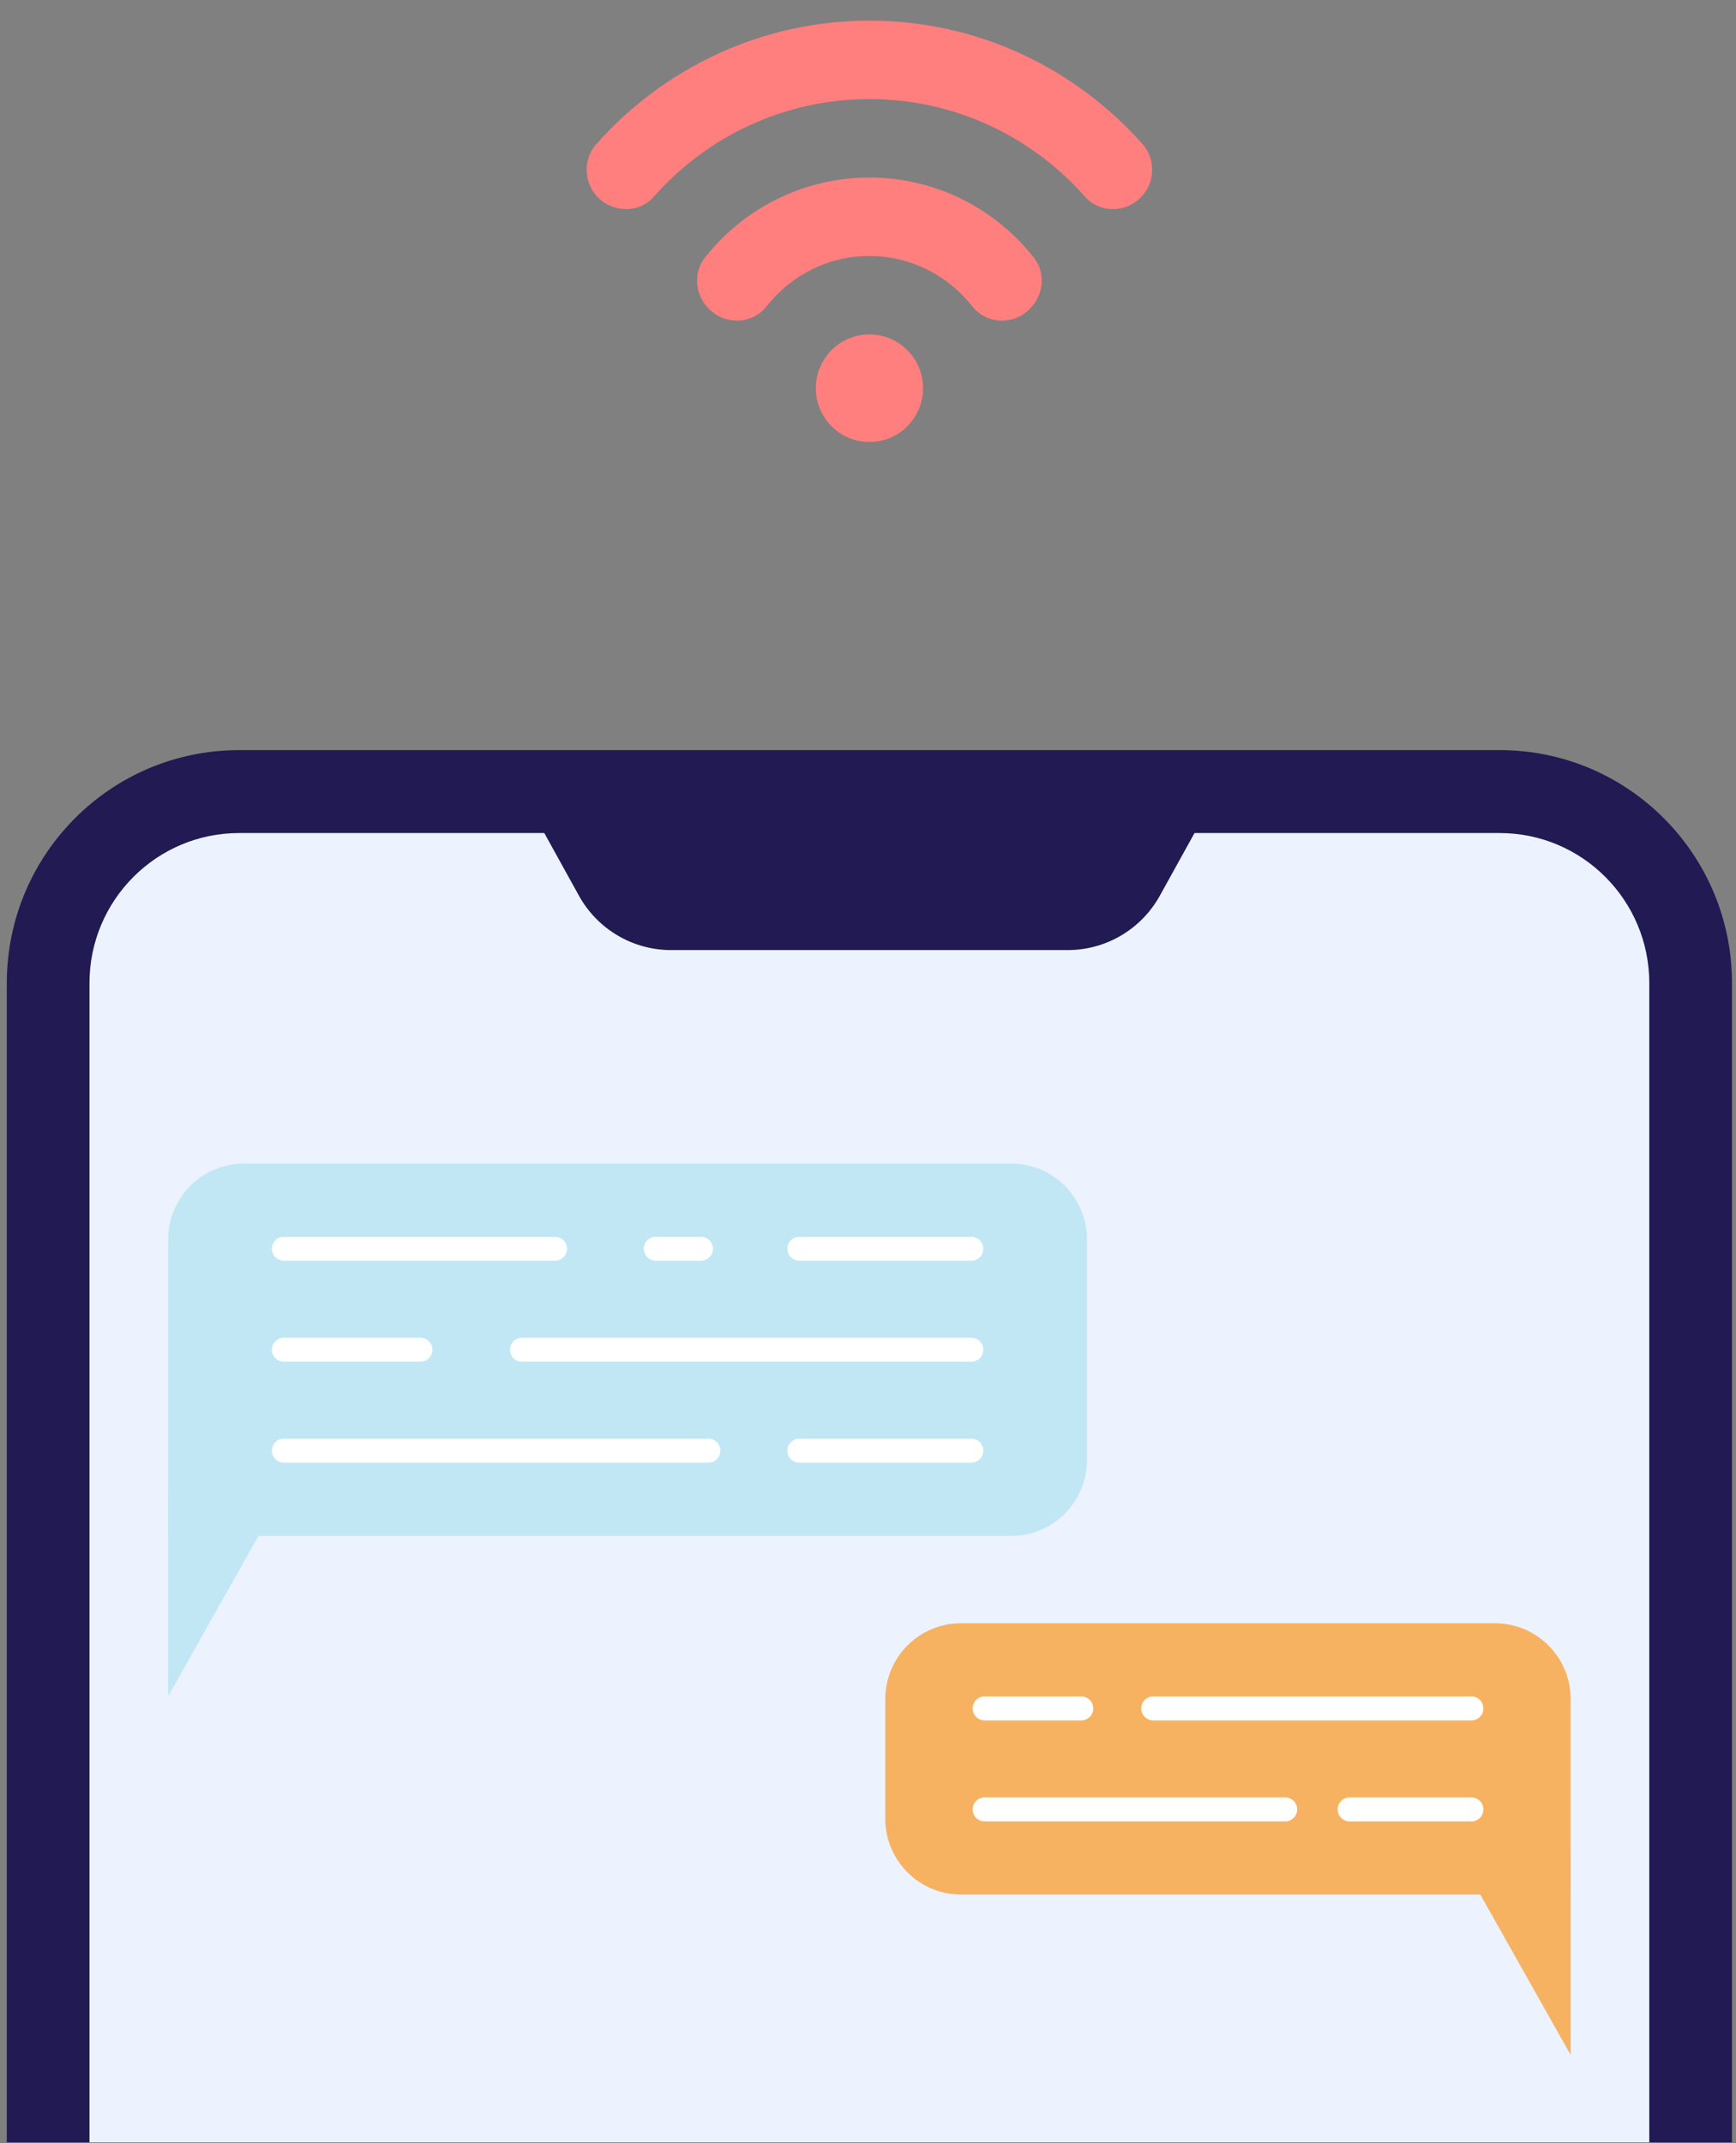 <svg width="81" height="100" viewBox="0 0 81 100" fill="none" xmlns="http://www.w3.org/2000/svg">
<rect x="0" y="0" width="81" height="100" fill="#808080" stroke="none"/>
<g clip-path="url(#clip0_6120_5543)">
<path d="M69.975 34.998H11.156C5.17 34.998 0.317 39.867 0.317 45.873V185.234C0.317 191.24 5.17 196.109 11.156 196.109H69.975C75.96 196.109 80.813 191.24 80.813 185.234V45.873C80.813 39.867 75.96 34.998 69.975 34.998Z" fill="#211A53"/>
<path d="M76.954 45.873L76.954 185.235C76.954 189.101 73.827 192.238 69.975 192.238H11.154C7.302 192.238 4.175 189.101 4.175 185.235L4.175 45.871C4.175 42.006 7.302 38.868 11.154 38.868L69.975 38.868C73.827 38.868 76.954 42.006 76.954 45.871V45.873Z" fill="#ECF3FE"/>
<path d="M49.818 44.328H31.311C29.524 44.328 27.878 43.356 27.012 41.789L24.39 37.048H56.741L54.118 41.789C53.251 43.356 51.605 44.328 49.82 44.328H49.818Z" fill="#211A53"/>
<path d="M11.374 54.288H47.187C49.135 54.288 50.717 55.876 50.717 57.83V68.12C50.717 70.074 49.135 71.662 47.187 71.662H7.846V57.83C7.846 55.876 9.428 54.288 11.376 54.288H11.374Z" fill="#C1E7F4"/>
<path d="M7.846 79.146V69.704H13.164L7.846 79.146Z" fill="#C1E7F4"/>
<path d="M73.286 88.395H44.836C42.888 88.395 41.306 86.808 41.306 84.853V79.278C41.306 77.323 42.888 75.736 44.836 75.736H69.756C71.704 75.736 73.286 77.323 73.286 79.278V88.395Z" fill="#F7B261"/>
<path d="M73.287 95.881V86.439H67.967L73.287 95.881Z" fill="#F7B261"/>
<path d="M59.966 84.422H45.941" stroke="white" stroke-width="1.119" stroke-linecap="round" stroke-linejoin="round"/>
<path d="M68.654 84.422H62.973" stroke="white" stroke-width="1.119" stroke-linecap="round" stroke-linejoin="round"/>
<path d="M50.451 79.71H45.941" stroke="white" stroke-width="1.119" stroke-linecap="round" stroke-linejoin="round"/>
<path d="M68.653 79.71H53.808" stroke="white" stroke-width="1.119" stroke-linecap="round" stroke-linejoin="round"/>
<path d="M33.053 67.685H13.246" stroke="white" stroke-width="1.119" stroke-linecap="round" stroke-linejoin="round"/>
<path d="M45.32 67.685H37.297" stroke="white" stroke-width="1.119" stroke-linecap="round" stroke-linejoin="round"/>
<path d="M19.615 62.975H13.246" stroke="white" stroke-width="1.119" stroke-linecap="round" stroke-linejoin="round"/>
<path d="M45.319 62.975H24.355" stroke="white" stroke-width="1.119" stroke-linecap="round" stroke-linejoin="round"/>
<path d="M45.32 58.263H37.297" stroke="white" stroke-width="1.119" stroke-linecap="round" stroke-linejoin="round"/>
<path d="M32.706 58.263H30.599" stroke="white" stroke-width="1.119" stroke-linecap="round" stroke-linejoin="round"/>
<path d="M25.895 58.263H13.246" stroke="white" stroke-width="1.119" stroke-linecap="round" stroke-linejoin="round"/>
</g>
<path d="M43.069 18.113C43.069 19.5 41.948 20.623 40.567 20.623C39.184 20.623 38.065 19.498 38.065 18.113C38.065 16.725 39.186 15.602 40.567 15.602C41.948 15.602 43.069 16.727 43.069 18.113Z" fill="#FF7E7E"/>
<path d="M40.567 0.963C35.504 0.963 30.958 3.194 27.828 6.717C27.188 7.436 27.229 8.537 27.906 9.217C28.628 9.941 29.828 9.948 30.504 9.18C32.968 6.387 36.564 4.622 40.565 4.622C44.567 4.622 48.162 6.387 50.625 9.18C51.302 9.948 52.501 9.941 53.224 9.217C53.904 8.536 53.943 7.436 53.305 6.717C50.176 3.194 45.631 0.963 40.567 0.963Z" fill="#FF7E7E"/>
<path d="M40.567 8.283C37.458 8.283 34.684 9.746 32.889 12.021C32.331 12.727 32.429 13.758 33.065 14.396L33.094 14.424C33.852 15.185 35.109 15.132 35.772 14.288C36.892 12.862 38.617 11.945 40.565 11.945C42.513 11.945 44.238 12.864 45.359 14.288C46.021 15.132 47.28 15.185 48.036 14.424L48.065 14.396C48.701 13.758 48.8 12.729 48.241 12.021C46.446 9.746 43.674 8.283 40.565 8.283H40.567Z" fill="#FF7E7E"/>
<defs>
<clipPath id="clip0_6120_5543">
<rect width="80.534" height="88.364" fill="white" transform="translate(0.317 11.589)"/>
</clipPath>
</defs>
</svg>
